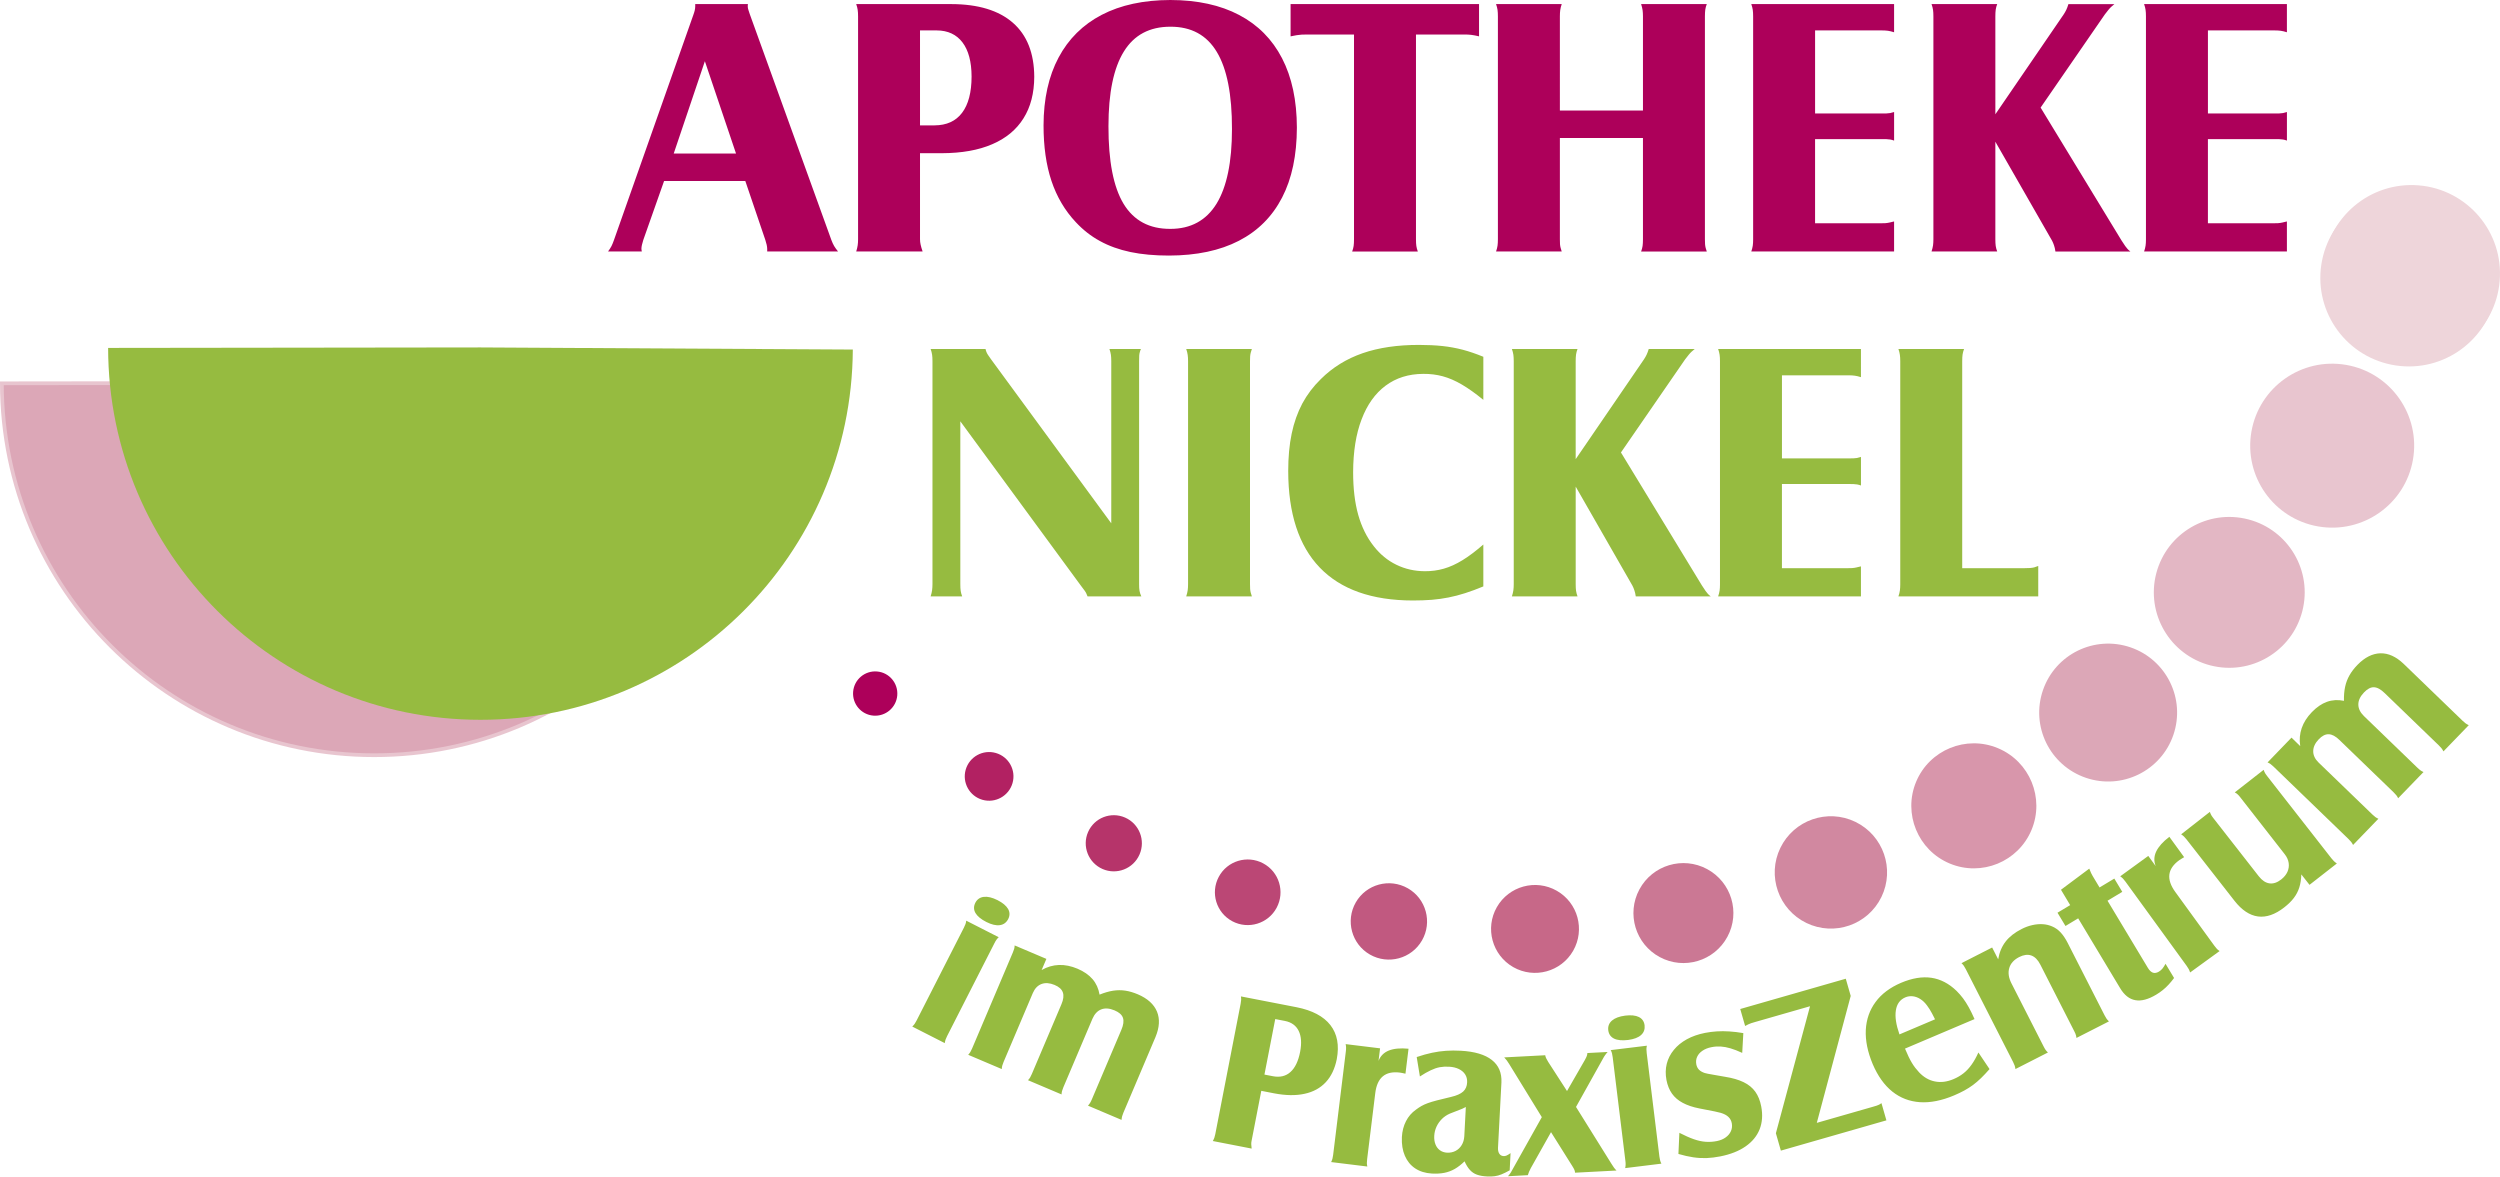 <?xml version="1.0" encoding="utf-8"?>
<!-- Generator: Adobe Illustrator 15.0.2, SVG Export Plug-In . SVG Version: 6.00 Build 0)  -->
<!DOCTYPE svg PUBLIC "-//W3C//DTD SVG 1.1//EN" "http://www.w3.org/Graphics/SVG/1.1/DTD/svg11.dtd">
<svg version="1.1" id="Ebene_1" xmlns="http://www.w3.org/2000/svg" xmlns:xlink="http://www.w3.org/1999/xlink" x="0px" y="0px"
	 width="145.066px" height="68.27px" viewBox="0 0 145.066 68.27" enable-background="new 0 0 145.066 68.27" xml:space="preserve">
<path fill-rule="evenodd" clip-rule="evenodd" fill="#DCA7B7" d="M21.714,22.215l21.605,0.123
	c-0.067,11.885-9.721,21.484-21.605,21.484c-11.923,0-21.592-9.658-21.606-21.58L21.714,22.215z"/>
<path fill="none" stroke="#E8C5CF" stroke-width="0.216" stroke-miterlimit="22.926" d="M21.714,22.215l21.605,0.123
	c-0.067,11.885-9.721,21.484-21.605,21.484c-11.923,0-21.592-9.658-21.606-21.58L21.714,22.215z"/>
<path fill="#96BB40" d="M118.272,34.606v-1.765c-0.09,0.036-0.169,0.061-0.237,0.083c-0.067,0.018-0.15,0.028-0.243,0.036
	s-0.219,0.011-0.38,0.011h-3.552V20.96c0-0.158,0.007-0.287,0.021-0.387c0.016-0.104,0.044-0.212,0.087-0.323h-3.81
	c0.043,0.126,0.072,0.241,0.086,0.348c0.014,0.104,0.021,0.226,0.021,0.362v12.958c0,0.125-0.008,0.24-0.021,0.344
	s-0.043,0.219-0.086,0.344H118.272z M99.697,20.25c0.043,0.122,0.072,0.237,0.086,0.337c0.015,0.104,0.021,0.226,0.021,0.373v12.958
	c0,0.136-0.007,0.251-0.021,0.352c-0.014,0.1-0.043,0.212-0.086,0.337h8.287v-1.743c-0.104,0.028-0.193,0.05-0.27,0.064
	c-0.075,0.018-0.157,0.029-0.244,0.036c-0.082,0.003-0.193,0.007-0.326,0.007h-3.745v-4.886h3.831c0.126,0,0.23,0,0.309,0.003
	c0.082,0.003,0.154,0.011,0.223,0.022c0.064,0.011,0.14,0.032,0.223,0.061v-1.657c-0.09,0.028-0.165,0.047-0.229,0.061
	c-0.065,0.011-0.137,0.018-0.216,0.021c-0.078,0.003-0.189,0.003-0.33,0.003h-3.81v-4.821h3.874c0.133,0,0.252,0.007,0.355,0.022
	c0.101,0.014,0.219,0.042,0.355,0.086V20.25H99.697z M91.431,28.236l3.293,5.747c0.044,0.083,0.08,0.172,0.111,0.266
	c0.033,0.093,0.062,0.211,0.083,0.358h4.349c-0.068-0.054-0.123-0.1-0.162-0.144c-0.039-0.043-0.086-0.1-0.137-0.172
	c-0.047-0.072-0.121-0.183-0.219-0.33l-4.691-7.706l3.723-5.402c0.083-0.111,0.154-0.201,0.209-0.266
	c0.053-0.068,0.107-0.122,0.158-0.172c0.053-0.046,0.117-0.104,0.193-0.165h-2.67c-0.043,0.137-0.082,0.248-0.125,0.334
	c-0.039,0.086-0.094,0.176-0.154,0.269l-3.961,5.79V20.96c0-0.158,0.008-0.287,0.021-0.387c0.015-0.104,0.044-0.212,0.086-0.323
	H87.73c0.043,0.122,0.071,0.237,0.086,0.337c0.014,0.104,0.021,0.226,0.021,0.373v12.936c0,0.136-0.008,0.254-0.021,0.355
	c-0.015,0.104-0.043,0.219-0.086,0.355h3.809c-0.042-0.114-0.071-0.223-0.086-0.323c-0.014-0.1-0.021-0.229-0.021-0.387V28.236z
	 M86.072,20.702c-0.42-0.172-0.817-0.308-1.197-0.409c-0.385-0.1-0.779-0.172-1.184-0.215c-0.406-0.042-0.852-0.064-1.342-0.064
	c-1.252-0.003-2.347,0.158-3.279,0.481c-0.933,0.323-1.743,0.822-2.425,1.5c-0.438,0.427-0.796,0.9-1.077,1.42
	c-0.275,0.521-0.483,1.105-0.616,1.747c-0.136,0.646-0.201,1.37-0.201,2.17c0.004,2.468,0.614,4.337,1.833,5.604
	c1.217,1.266,3.018,1.905,5.399,1.908c0.392,0,0.753-0.014,1.091-0.039c0.336-0.029,0.663-0.072,0.979-0.136
	c0.316-0.062,0.639-0.147,0.965-0.251c0.33-0.104,0.682-0.237,1.055-0.391v-2.432c-0.434,0.377-0.836,0.682-1.205,0.908
	c-0.373,0.229-0.735,0.395-1.09,0.495c-0.352,0.101-0.722,0.15-1.105,0.147c-0.588-0.004-1.133-0.125-1.643-0.373
	s-0.943-0.603-1.307-1.069c-0.408-0.513-0.71-1.123-0.91-1.83c-0.198-0.707-0.295-1.531-0.295-2.475
	c0.004-1.194,0.165-2.217,0.492-3.067c0.322-0.85,0.785-1.5,1.391-1.952c0.607-0.452,1.336-0.682,2.186-0.685
	c0.398-0.004,0.775,0.043,1.133,0.14c0.359,0.097,0.729,0.258,1.105,0.478c0.377,0.222,0.793,0.516,1.248,0.89V20.702z
	 M68.832,20.25c0.043,0.126,0.072,0.241,0.086,0.348c0.015,0.104,0.021,0.226,0.021,0.362v12.936c0,0.136-0.007,0.254-0.021,0.355
	c-0.014,0.104-0.043,0.219-0.086,0.355h3.81c-0.029-0.075-0.05-0.147-0.065-0.211c-0.018-0.064-0.029-0.136-0.036-0.215
	c-0.004-0.075-0.008-0.172-0.008-0.283V20.96c0-0.115,0.004-0.208,0.008-0.284c0.007-0.079,0.018-0.15,0.036-0.215
	c0.015-0.064,0.036-0.136,0.065-0.211H68.832z M55.724,24.447l6.995,9.535c0.097,0.125,0.168,0.223,0.215,0.287
	s0.079,0.118,0.1,0.165c0.022,0.047,0.047,0.104,0.072,0.172h3.121c-0.054-0.114-0.086-0.219-0.104-0.319
	c-0.018-0.1-0.025-0.222-0.025-0.369V20.96c0-0.14,0.003-0.251,0.007-0.333c0.007-0.079,0.018-0.147,0.036-0.201
	c0.014-0.057,0.036-0.115,0.064-0.176h-1.829c0.042,0.122,0.071,0.237,0.086,0.337c0.014,0.104,0.021,0.226,0.021,0.373v9.406
	l-6.973-9.513c-0.079-0.108-0.137-0.19-0.18-0.258c-0.043-0.065-0.072-0.122-0.093-0.176c-0.021-0.05-0.036-0.108-0.05-0.169h-3.186
	c0.043,0.122,0.072,0.237,0.086,0.337c0.015,0.104,0.021,0.226,0.021,0.373v12.936c0,0.125-0.007,0.24-0.021,0.348
	c-0.014,0.104-0.042,0.226-0.086,0.362h1.83c-0.043-0.114-0.072-0.223-0.086-0.323c-0.015-0.1-0.021-0.229-0.021-0.387V24.447z"/>
<path fill="#96BB40" d="M132.968,42.801l-1.389,1.439c0.065,0.027,0.123,0.06,0.174,0.096c0.049,0.036,0.107,0.086,0.176,0.151
	l4.352,4.204c0.059,0.056,0.107,0.109,0.146,0.158c0.04,0.051,0.078,0.11,0.113,0.181l1.469-1.521
	c-0.066-0.028-0.124-0.062-0.174-0.097c-0.049-0.035-0.106-0.086-0.174-0.15l-3.127-3.02c-0.207-0.203-0.309-0.424-0.306-0.657
	c0.002-0.236,0.109-0.464,0.319-0.685c0.192-0.203,0.386-0.301,0.58-0.295c0.193,0.006,0.398,0.115,0.617,0.328l3.153,3.046
	c0.067,0.065,0.12,0.122,0.157,0.17c0.037,0.047,0.071,0.104,0.102,0.17l1.471-1.521c-0.067-0.028-0.126-0.062-0.174-0.097
	c-0.05-0.035-0.107-0.086-0.176-0.15l-3.107-3.001c-0.217-0.213-0.325-0.437-0.324-0.673c-0.001-0.236,0.109-0.467,0.328-0.696
	c0.197-0.208,0.39-0.31,0.579-0.302c0.192,0.007,0.399,0.121,0.627,0.344l3.145,3.037c0.063,0.061,0.112,0.114,0.15,0.163
	c0.038,0.048,0.073,0.106,0.109,0.177l1.47-1.521c-0.072-0.033-0.133-0.068-0.186-0.107c-0.051-0.037-0.105-0.084-0.164-0.141
	l-3.43-3.312c-0.439-0.418-0.888-0.622-1.35-0.611c-0.461,0.014-0.906,0.236-1.333,0.676c-0.188,0.195-0.343,0.395-0.458,0.601
	c-0.117,0.204-0.203,0.429-0.254,0.669s-0.074,0.511-0.067,0.812c-0.351-0.071-0.679-0.052-0.986,0.058
	c-0.308,0.11-0.599,0.311-0.879,0.601c-0.276,0.286-0.474,0.595-0.587,0.925c-0.113,0.329-0.143,0.679-0.086,1.045L132.968,42.801z
	 M134.013,51.344l1.586-1.239c-0.07-0.048-0.129-0.095-0.173-0.139c-0.046-0.046-0.093-0.097-0.138-0.155l-3.726-4.768
	c-0.044-0.058-0.078-0.104-0.105-0.143c-0.026-0.041-0.047-0.078-0.062-0.114c-0.016-0.034-0.031-0.073-0.043-0.116l-1.677,1.31
	c0.066,0.032,0.122,0.07,0.167,0.114c0.046,0.04,0.098,0.097,0.154,0.172l2.58,3.303c0.128,0.164,0.203,0.333,0.228,0.507
	c0.026,0.175,0.001,0.345-0.07,0.51c-0.075,0.165-0.194,0.312-0.364,0.446c-0.232,0.183-0.461,0.258-0.684,0.226
	c-0.219-0.031-0.426-0.168-0.617-0.411l-2.628-3.364c-0.042-0.054-0.074-0.099-0.101-0.136c-0.025-0.039-0.047-0.077-0.062-0.114
	c-0.017-0.036-0.033-0.077-0.047-0.123l-1.666,1.302c0.065,0.043,0.121,0.087,0.168,0.133c0.045,0.043,0.092,0.098,0.143,0.162
	l2.785,3.565c0.422,0.54,0.879,0.843,1.362,0.907c0.483,0.063,0.992-0.111,1.522-0.525c0.228-0.178,0.414-0.359,0.556-0.545
	c0.142-0.188,0.249-0.391,0.319-0.613s0.109-0.473,0.118-0.757L134.013,51.344z M123.029,50.849c0.063,0.044,0.117,0.089,0.16,0.132
	c0.043,0.046,0.09,0.102,0.141,0.173l3.557,4.896c0.047,0.064,0.087,0.127,0.116,0.182c0.03,0.057,0.058,0.122,0.081,0.197
	l1.711-1.242c-0.062-0.041-0.113-0.083-0.155-0.126c-0.042-0.044-0.091-0.103-0.146-0.179l-2.268-3.122
	c-0.268-0.368-0.383-0.704-0.346-1.013c0.039-0.307,0.23-0.584,0.573-0.832c0.045-0.033,0.086-0.061,0.128-0.082
	c0.04-0.025,0.092-0.055,0.156-0.094l-0.858-1.182c-0.376,0.289-0.63,0.573-0.763,0.854c-0.132,0.28-0.141,0.562-0.03,0.846
	l-0.429-0.591L123.029,50.849z M120.589,53.288l2.436,4.054c0.241,0.402,0.535,0.634,0.881,0.695
	c0.348,0.063,0.751-0.045,1.213-0.322c0.137-0.082,0.266-0.172,0.381-0.266c0.118-0.094,0.229-0.198,0.335-0.314
	c0.106-0.113,0.213-0.242,0.319-0.385l-0.496-0.824c-0.066,0.121-0.127,0.215-0.185,0.285c-0.058,0.069-0.124,0.124-0.2,0.17
	c-0.125,0.075-0.241,0.095-0.346,0.061c-0.105-0.037-0.202-0.128-0.291-0.275l-2.344-3.901l0.856-0.515l-0.462-0.77l-0.857,0.516
	l-0.402-0.671c-0.031-0.053-0.061-0.11-0.09-0.17c-0.027-0.063-0.062-0.147-0.104-0.252l-1.642,1.226l0.534,0.891l-0.736,0.441
	l0.463,0.77L120.589,53.288z M113.818,55.888c0.056,0.054,0.102,0.106,0.137,0.156c0.035,0.052,0.072,0.114,0.112,0.192l2.747,5.391
	c0.039,0.078,0.068,0.145,0.089,0.203c0.021,0.058,0.034,0.125,0.046,0.203l1.885-0.961c-0.055-0.049-0.099-0.099-0.133-0.148
	c-0.035-0.049-0.074-0.115-0.116-0.199l-1.874-3.678c-0.16-0.318-0.199-0.611-0.121-0.876c0.078-0.266,0.27-0.478,0.574-0.636
	c0.262-0.133,0.498-0.164,0.705-0.091c0.206,0.073,0.382,0.249,0.524,0.529l1.961,3.849c0.03,0.06,0.055,0.111,0.073,0.152
	c0.018,0.044,0.031,0.086,0.041,0.123c0.008,0.039,0.016,0.084,0.021,0.131l1.885-0.96c-0.057-0.056-0.104-0.108-0.141-0.161
	c-0.035-0.052-0.072-0.114-0.109-0.187l-2.142-4.203c-0.13-0.255-0.269-0.46-0.413-0.614c-0.146-0.156-0.311-0.271-0.494-0.348
	c-0.168-0.072-0.35-0.117-0.545-0.128s-0.397,0.006-0.604,0.054c-0.209,0.047-0.412,0.121-0.616,0.225
	c-0.396,0.2-0.708,0.442-0.928,0.725c-0.221,0.283-0.366,0.628-0.435,1.035l-0.35-0.686L113.818,55.888z M110.218,60.023
	c-0.197-0.566-0.268-1.033-0.207-1.4c0.057-0.367,0.239-0.617,0.547-0.75c0.145-0.061,0.289-0.08,0.439-0.062
	c0.149,0.018,0.296,0.071,0.436,0.162c0.141,0.09,0.268,0.212,0.383,0.369c0.054,0.072,0.102,0.143,0.148,0.214
	c0.043,0.069,0.092,0.149,0.14,0.242c0.051,0.093,0.109,0.209,0.179,0.349L110.218,60.023z M114.799,61.072
	c-0.122,0.275-0.255,0.51-0.396,0.707c-0.139,0.195-0.293,0.363-0.465,0.498c-0.172,0.137-0.367,0.25-0.586,0.342
	c-0.375,0.157-0.733,0.203-1.074,0.134c-0.342-0.065-0.648-0.242-0.918-0.527c-0.081-0.089-0.158-0.177-0.225-0.264
	c-0.068-0.087-0.132-0.184-0.194-0.286c-0.062-0.103-0.126-0.221-0.19-0.354c-0.063-0.137-0.135-0.293-0.211-0.475l4.035-1.713
	c-0.117-0.264-0.229-0.493-0.336-0.687s-0.219-0.366-0.332-0.519c-0.114-0.15-0.238-0.293-0.374-0.428
	c-0.444-0.431-0.933-0.684-1.464-0.763c-0.531-0.077-1.117,0.02-1.758,0.292c-0.643,0.275-1.137,0.647-1.48,1.115
	c-0.345,0.467-0.533,1.007-0.566,1.619c-0.029,0.614,0.104,1.275,0.403,1.988c0.295,0.689,0.673,1.218,1.137,1.59
	c0.463,0.369,0.998,0.574,1.603,0.615c0.604,0.04,1.266-0.092,1.984-0.395c0.22-0.094,0.417-0.188,0.594-0.285
	c0.18-0.098,0.345-0.205,0.5-0.318c0.155-0.117,0.311-0.248,0.467-0.4c0.154-0.149,0.317-0.323,0.492-0.523L114.799,61.072z
	 M103.337,66.767l6.124-1.757l-0.286-0.997c-0.05,0.036-0.094,0.063-0.134,0.085c-0.039,0.02-0.087,0.04-0.144,0.059
	s-0.135,0.041-0.235,0.07l-3.24,0.929l1.968-7.366l-0.286-0.998l-6.124,1.757l0.283,0.985c0.066-0.037,0.129-0.068,0.184-0.095
	c0.055-0.024,0.111-0.048,0.172-0.069c0.061-0.02,0.134-0.043,0.219-0.066l3.191-0.916l-1.981,7.369L103.337,66.767z M97.393,66.96
	c0.312,0.092,0.599,0.155,0.86,0.194c0.265,0.04,0.521,0.053,0.775,0.045c0.252-0.01,0.516-0.044,0.795-0.098
	c0.593-0.118,1.082-0.311,1.467-0.58c0.386-0.268,0.656-0.597,0.813-0.988c0.156-0.395,0.188-0.834,0.096-1.322
	c-0.064-0.343-0.179-0.629-0.344-0.861c-0.165-0.23-0.39-0.416-0.679-0.555c-0.288-0.141-0.652-0.246-1.09-0.315
	c-0.268-0.046-0.479-0.083-0.636-0.111c-0.155-0.026-0.272-0.048-0.353-0.064c-0.078-0.015-0.139-0.03-0.178-0.042
	c-0.146-0.049-0.257-0.115-0.336-0.195c-0.079-0.082-0.129-0.186-0.153-0.311c-0.028-0.157-0.013-0.301,0.05-0.438
	c0.062-0.135,0.164-0.252,0.307-0.348c0.141-0.096,0.312-0.167,0.521-0.207c0.178-0.037,0.355-0.048,0.534-0.039
	c0.181,0.011,0.37,0.046,0.573,0.106s0.43,0.147,0.68,0.264l0.064-1.148c-0.285-0.049-0.555-0.081-0.809-0.097
	c-0.254-0.017-0.495-0.018-0.728-0.003s-0.46,0.044-0.687,0.088c-0.397,0.079-0.748,0.202-1.055,0.37
	c-0.305,0.17-0.557,0.373-0.753,0.616c-0.199,0.241-0.337,0.51-0.411,0.805c-0.074,0.296-0.08,0.61-0.018,0.942
	c0.06,0.308,0.166,0.572,0.32,0.79s0.363,0.396,0.625,0.536c0.263,0.141,0.584,0.25,0.969,0.325
	c0.379,0.069,0.671,0.126,0.877,0.171c0.205,0.043,0.326,0.072,0.361,0.085c0.193,0.058,0.342,0.138,0.443,0.235
	c0.104,0.098,0.17,0.222,0.197,0.371c0.028,0.162,0.012,0.312-0.05,0.453c-0.063,0.142-0.164,0.264-0.304,0.364
	c-0.137,0.101-0.307,0.171-0.505,0.212c-0.224,0.045-0.44,0.059-0.655,0.044c-0.214-0.015-0.441-0.063-0.687-0.149
	c-0.245-0.085-0.523-0.209-0.841-0.372L97.393,66.96z M93.464,60.934c0.033,0.063,0.059,0.125,0.074,0.186
	c0.016,0.058,0.029,0.134,0.041,0.227l0.736,6.006c0.011,0.08,0.016,0.153,0.014,0.216c0,0.064-0.009,0.135-0.025,0.212l2.1-0.258
	c-0.035-0.071-0.061-0.137-0.076-0.199c-0.016-0.061-0.029-0.133-0.039-0.213l-0.737-6.006c-0.012-0.093-0.017-0.17-0.016-0.23
	c0.001-0.062,0.011-0.128,0.027-0.197L93.464,60.934z M94.303,58.933c-0.339,0.044-0.595,0.14-0.764,0.285
	c-0.171,0.147-0.243,0.333-0.218,0.559c0.028,0.229,0.141,0.392,0.336,0.489c0.194,0.096,0.469,0.122,0.818,0.08
	c0.34-0.045,0.588-0.14,0.751-0.287c0.163-0.146,0.229-0.336,0.204-0.566c-0.03-0.223-0.14-0.384-0.332-0.479
	C94.906,58.919,94.642,58.891,94.303,58.933z M89.466,64.824l-1.689,3.016c-0.043,0.076-0.079,0.141-0.105,0.189
	c-0.03,0.046-0.059,0.086-0.084,0.119c-0.023,0.033-0.053,0.069-0.085,0.104l1.152-0.061c0.021-0.07,0.042-0.133,0.067-0.191
	c0.024-0.062,0.059-0.132,0.104-0.216L90,65.695l1.232,1.963c0.061,0.096,0.104,0.172,0.126,0.227s0.036,0.109,0.036,0.163
	l2.406-0.126c-0.059-0.058-0.108-0.114-0.147-0.168c-0.041-0.054-0.088-0.126-0.142-0.215l-2.061-3.307L93,61.455
	c0.051-0.096,0.096-0.172,0.139-0.229c0.039-0.059,0.09-0.121,0.148-0.184l-1.178,0.062c-0.002,0.054-0.012,0.11-0.031,0.166
	c-0.02,0.057-0.059,0.136-0.115,0.239l-1.035,1.8l-1.09-1.688c-0.056-0.091-0.096-0.161-0.121-0.216
	c-0.027-0.055-0.043-0.113-0.053-0.173l-2.381,0.125c0.059,0.065,0.111,0.125,0.154,0.18c0.042,0.059,0.088,0.124,0.135,0.203
	L89.466,64.824z M85.057,64.234l-0.089,1.703c-0.013,0.193-0.062,0.362-0.151,0.508c-0.087,0.145-0.206,0.259-0.351,0.336
	c-0.148,0.078-0.312,0.112-0.498,0.105c-0.162-0.01-0.301-0.057-0.416-0.141c-0.113-0.082-0.199-0.195-0.256-0.338
	s-0.083-0.309-0.072-0.498c0.01-0.189,0.055-0.367,0.133-0.537c0.077-0.166,0.184-0.314,0.314-0.445
	c0.131-0.13,0.283-0.23,0.454-0.306l0.721-0.282L85.057,64.234z M87.652,66.912c-0.099,0.07-0.176,0.117-0.235,0.142
	c-0.061,0.025-0.117,0.034-0.173,0.03c-0.108-0.008-0.191-0.053-0.246-0.14c-0.057-0.087-0.082-0.203-0.074-0.353l0.198-3.776
	c0.026-0.56-0.158-0.995-0.557-1.309c-0.396-0.312-0.997-0.491-1.799-0.535c-0.301-0.016-0.585-0.016-0.856,0.003
	c-0.27,0.018-0.544,0.057-0.818,0.115c-0.275,0.058-0.57,0.141-0.886,0.248l0.185,1.127c0.234-0.154,0.444-0.273,0.627-0.358
	c0.18-0.087,0.354-0.146,0.522-0.179c0.169-0.031,0.353-0.041,0.549-0.029c0.22,0.012,0.408,0.059,0.566,0.135
	c0.158,0.079,0.282,0.182,0.364,0.314c0.083,0.131,0.12,0.28,0.113,0.453c-0.008,0.227-0.086,0.406-0.229,0.538
	c-0.146,0.132-0.379,0.237-0.701,0.312c-0.332,0.077-0.605,0.145-0.82,0.201c-0.217,0.057-0.393,0.109-0.531,0.16
	c-0.141,0.053-0.264,0.106-0.369,0.167c-0.104,0.06-0.212,0.13-0.32,0.212c-0.248,0.176-0.441,0.398-0.579,0.67
	c-0.138,0.271-0.219,0.576-0.237,0.918c-0.019,0.416,0.039,0.778,0.173,1.088c0.134,0.311,0.333,0.554,0.599,0.732
	c0.268,0.177,0.59,0.277,0.967,0.299c0.267,0.014,0.507,0.001,0.721-0.041c0.215-0.043,0.417-0.117,0.607-0.226
	c0.189-0.109,0.379-0.256,0.57-0.442c0.094,0.208,0.195,0.376,0.31,0.5c0.111,0.123,0.247,0.216,0.405,0.273
	c0.159,0.057,0.354,0.094,0.587,0.104c0.167,0.008,0.315,0.006,0.446-0.014c0.129-0.016,0.262-0.052,0.395-0.107
	c0.136-0.055,0.293-0.132,0.475-0.234L87.652,66.912z M78.083,60.586c0.016,0.075,0.025,0.145,0.025,0.205
	c0.002,0.062-0.003,0.136-0.014,0.223l-0.737,6.005c-0.011,0.081-0.023,0.152-0.039,0.213c-0.017,0.062-0.042,0.128-0.076,0.199
	l2.099,0.258c-0.017-0.071-0.025-0.137-0.027-0.196c-0.001-0.062,0.004-0.138,0.016-0.231l0.471-3.829
	c0.055-0.452,0.2-0.776,0.438-0.976c0.238-0.199,0.567-0.271,0.987-0.219c0.056,0.007,0.104,0.015,0.149,0.026
	c0.047,0.01,0.105,0.023,0.179,0.039l0.178-1.449c-0.472-0.046-0.851-0.01-1.141,0.104c-0.288,0.115-0.487,0.315-0.599,0.599
	l0.089-0.726L78.083,60.586z M73.371,62.354l0.626-3.221l0.566,0.109c0.379,0.076,0.645,0.27,0.795,0.577
	c0.151,0.308,0.18,0.714,0.084,1.214c-0.105,0.543-0.294,0.933-0.562,1.172c-0.269,0.242-0.607,0.322-1.018,0.244L73.371,62.354z
	 M73.188,63.297l0.742,0.145c0.674,0.129,1.262,0.139,1.767,0.027c0.504-0.107,0.916-0.333,1.232-0.672
	c0.314-0.337,0.528-0.783,0.639-1.338c0.151-0.803,0.029-1.462-0.369-1.975c-0.399-0.513-1.055-0.859-1.971-1.04l-3.221-0.626
	c0.011,0.076,0.015,0.146,0.012,0.207c-0.003,0.062-0.014,0.135-0.03,0.221l-1.47,7.562c-0.014,0.072-0.032,0.139-0.052,0.201
	c-0.02,0.059-0.051,0.127-0.091,0.201l2.252,0.438c-0.013-0.098-0.021-0.18-0.022-0.243c-0.003-0.065,0.002-0.128,0.015-0.188
	L73.188,63.297z M60.718,55.641l-1.841-0.781c-0.002,0.07-0.012,0.137-0.028,0.197c-0.016,0.059-0.042,0.131-0.079,0.217
	l-2.364,5.57c-0.032,0.074-0.064,0.14-0.096,0.193c-0.033,0.055-0.075,0.111-0.128,0.17l1.947,0.827
	c0.003-0.073,0.013-0.139,0.028-0.197c0.016-0.059,0.042-0.131,0.078-0.218l1.698-4c0.116-0.266,0.285-0.44,0.504-0.521
	c0.221-0.082,0.473-0.063,0.753,0.053c0.259,0.107,0.42,0.252,0.483,0.436c0.064,0.182,0.036,0.414-0.085,0.694l-1.713,4.036
	c-0.037,0.086-0.071,0.154-0.102,0.207c-0.031,0.051-0.072,0.104-0.123,0.156l1.947,0.826c0.003-0.072,0.013-0.139,0.028-0.196
	c0.016-0.059,0.042-0.131,0.078-0.218l1.688-3.977c0.121-0.278,0.291-0.459,0.512-0.544c0.22-0.085,0.476-0.065,0.768,0.057
	c0.265,0.11,0.428,0.254,0.489,0.433c0.062,0.182,0.03,0.417-0.096,0.709l-1.708,4.023c-0.034,0.081-0.066,0.146-0.099,0.199
	c-0.031,0.053-0.073,0.106-0.125,0.166l1.947,0.826c0.006-0.079,0.017-0.148,0.034-0.211c0.016-0.061,0.041-0.129,0.072-0.203
	l1.863-4.391c0.233-0.56,0.263-1.051,0.087-1.479c-0.177-0.426-0.545-0.76-1.109-1.002c-0.25-0.105-0.491-0.178-0.725-0.213
	c-0.233-0.035-0.472-0.035-0.716,0.003c-0.242,0.039-0.503,0.114-0.781,0.228c-0.06-0.353-0.194-0.65-0.407-0.899
	c-0.213-0.247-0.504-0.448-0.875-0.606c-0.366-0.154-0.725-0.228-1.073-0.216c-0.349,0.013-0.686,0.11-1.007,0.294L60.718,55.641z
	 M56.067,53.423c-0.007,0.07-0.021,0.136-0.042,0.194c-0.02,0.057-0.05,0.127-0.093,0.211l-2.747,5.391
	c-0.037,0.073-0.074,0.136-0.109,0.188c-0.037,0.053-0.083,0.105-0.14,0.161l1.885,0.96c0.011-0.078,0.027-0.146,0.048-0.207
	c0.021-0.06,0.05-0.127,0.087-0.199l2.747-5.391c0.042-0.084,0.081-0.15,0.116-0.199c0.036-0.052,0.08-0.102,0.133-0.148
	L56.067,53.423z M57.882,52.232c-0.306-0.153-0.571-0.217-0.793-0.19c-0.225,0.026-0.388,0.141-0.493,0.341
	c-0.104,0.206-0.102,0.404,0.005,0.593c0.108,0.188,0.32,0.364,0.635,0.524c0.305,0.154,0.565,0.214,0.782,0.183
	c0.217-0.03,0.378-0.149,0.486-0.356c0.1-0.201,0.099-0.396-0.008-0.582C58.39,52.559,58.187,52.388,57.882,52.232z"/>
<path fill="#AD005A" d="M124.414,0.237c0.043,0.122,0.072,0.237,0.086,0.337c0.015,0.104,0.022,0.226,0.022,0.373v12.958
	c0,0.136-0.008,0.251-0.022,0.351c-0.014,0.101-0.043,0.212-0.086,0.337h8.287V12.85c-0.104,0.029-0.193,0.05-0.27,0.064
	c-0.074,0.018-0.157,0.029-0.244,0.036c-0.082,0.004-0.193,0.007-0.326,0.007h-3.744V8.072h3.83c0.126,0,0.23,0,0.309,0.003
	c0.083,0.003,0.154,0.011,0.223,0.021c0.064,0.011,0.141,0.032,0.223,0.061V6.5c-0.09,0.029-0.165,0.047-0.229,0.061
	c-0.064,0.011-0.136,0.018-0.216,0.021c-0.078,0.003-0.189,0.003-0.33,0.003h-3.809V1.765h3.873c0.133,0,0.252,0.007,0.355,0.021
	c0.101,0.014,0.219,0.043,0.355,0.086V0.237H124.414z M115.783,8.223l3.293,5.747c0.043,0.083,0.079,0.172,0.111,0.266
	c0.033,0.093,0.062,0.211,0.082,0.358h4.348c-0.067-0.053-0.121-0.1-0.16-0.143c-0.04-0.043-0.086-0.101-0.137-0.172
	c-0.047-0.072-0.122-0.183-0.219-0.33l-4.692-7.706l3.724-5.402c0.082-0.111,0.154-0.201,0.208-0.266
	c0.054-0.068,0.108-0.122,0.158-0.172c0.054-0.046,0.118-0.104,0.194-0.165h-2.67c-0.043,0.137-0.082,0.248-0.125,0.334
	c-0.04,0.086-0.094,0.176-0.154,0.269l-3.961,5.79V0.947c0-0.158,0.008-0.287,0.021-0.387c0.015-0.104,0.043-0.212,0.086-0.323
	h-3.81c0.044,0.122,0.072,0.237,0.087,0.337c0.014,0.104,0.021,0.226,0.021,0.373v12.936c0,0.137-0.008,0.255-0.021,0.355
	c-0.015,0.104-0.043,0.219-0.087,0.355h3.81c-0.043-0.115-0.071-0.222-0.086-0.323c-0.014-0.101-0.021-0.229-0.021-0.388V8.223z
	 M101.621,0.237c0.043,0.122,0.071,0.237,0.086,0.337c0.014,0.104,0.021,0.226,0.021,0.373v12.958c0,0.136-0.008,0.251-0.021,0.351
	c-0.015,0.101-0.043,0.212-0.086,0.337h8.286V12.85c-0.104,0.029-0.193,0.05-0.269,0.064c-0.076,0.018-0.158,0.029-0.244,0.036
	c-0.083,0.004-0.193,0.007-0.326,0.007h-3.746V8.072h3.832c0.125,0,0.229,0,0.309,0.003c0.082,0.003,0.154,0.011,0.223,0.021
	c0.064,0.011,0.139,0.032,0.222,0.061V6.5c-0.089,0.029-0.165,0.047-0.229,0.061c-0.064,0.011-0.137,0.018-0.215,0.021
	c-0.08,0.003-0.19,0.003-0.33,0.003h-3.811V1.765h3.875c0.133,0,0.251,0.007,0.355,0.021c0.1,0.014,0.219,0.043,0.354,0.086V0.237
	H101.621z M90.514,8.007h4.821v5.876c0,0.158-0.008,0.287-0.021,0.388c-0.015,0.101-0.043,0.208-0.086,0.323h3.81
	c-0.028-0.075-0.05-0.147-0.065-0.211c-0.018-0.064-0.027-0.137-0.035-0.215c-0.004-0.076-0.008-0.172-0.008-0.284V0.947
	c0-0.158,0.008-0.287,0.021-0.387c0.016-0.104,0.043-0.212,0.087-0.323h-3.81c0.043,0.133,0.071,0.251,0.086,0.355
	c0.014,0.1,0.021,0.219,0.021,0.355v5.467h-4.821V0.947c0-0.136,0.007-0.258,0.021-0.362c0.015-0.107,0.043-0.222,0.086-0.348h-3.81
	c0.043,0.122,0.071,0.237,0.086,0.337c0.014,0.104,0.021,0.226,0.021,0.373v12.936c0,0.147-0.008,0.27-0.021,0.373
	c-0.015,0.101-0.043,0.212-0.086,0.337h3.81c-0.028-0.075-0.05-0.147-0.064-0.211c-0.019-0.064-0.028-0.137-0.036-0.215
	c-0.004-0.076-0.007-0.172-0.007-0.284V8.007z M74.888,0.237v1.873c0.133-0.028,0.25-0.05,0.352-0.068
	c0.096-0.014,0.193-0.025,0.283-0.032c0.086-0.004,0.186-0.007,0.29-0.007h2.755v11.881c0,0.158-0.007,0.287-0.021,0.388
	c-0.014,0.101-0.043,0.208-0.086,0.323h3.81c-0.042-0.115-0.071-0.222-0.086-0.323s-0.021-0.229-0.021-0.388V2.002h2.819
	c0.133,0,0.262,0.007,0.388,0.021c0.122,0.015,0.272,0.043,0.452,0.086V0.237H74.888z M67.914,1.55
	c1.206-0.003,2.103,0.481,2.691,1.46c0.592,0.979,0.886,2.472,0.882,4.481c0,1.916-0.301,3.361-0.897,4.333
	c-0.599,0.969-1.492,1.457-2.676,1.457c-1.223,0.007-2.127-0.481-2.719-1.457c-0.588-0.976-0.879-2.479-0.875-4.505
	c0-1.927,0.298-3.369,0.894-4.33C65.808,2.027,66.708,1.55,67.914,1.55z M67.914,0c-1.56,0.004-2.888,0.291-3.985,0.861
	c-1.094,0.57-1.93,1.399-2.504,2.479c-0.577,1.083-0.868,2.396-0.872,3.935c0,1.223,0.15,2.296,0.459,3.221
	c0.309,0.922,0.779,1.722,1.414,2.396c0.413,0.445,0.879,0.811,1.399,1.094c0.52,0.288,1.112,0.499,1.772,0.639
	c0.656,0.137,1.403,0.205,2.231,0.205c1.604-0.003,2.956-0.29,4.057-0.857c1.105-0.57,1.94-1.406,2.511-2.511
	c0.57-1.101,0.853-2.454,0.857-4.057c-0.004-1.582-0.291-2.924-0.861-4.025c-0.57-1.101-1.399-1.937-2.49-2.511
	C70.812,0.294,69.481,0.004,67.914,0z M53.385,7.275v-5.51h0.969c0.649,0.003,1.148,0.237,1.496,0.696
	c0.348,0.459,0.524,1.119,0.527,1.973c0,0.929-0.187,1.632-0.552,2.113c-0.366,0.484-0.896,0.724-1.6,0.728H53.385z M53.385,8.89
	h1.27c1.151-0.004,2.124-0.176,2.92-0.521c0.796-0.34,1.403-0.843,1.815-1.503c0.413-0.656,0.621-1.46,0.624-2.41
	c-0.007-1.371-0.419-2.418-1.241-3.136c-0.821-0.717-2.013-1.08-3.58-1.083h-5.51c0.043,0.122,0.072,0.237,0.086,0.337
	c0.015,0.104,0.022,0.226,0.022,0.373v12.936c0,0.126-0.007,0.241-0.022,0.348c-0.014,0.104-0.043,0.226-0.086,0.362h3.853
	c-0.054-0.158-0.093-0.29-0.115-0.395c-0.025-0.107-0.036-0.212-0.036-0.316V8.89z M39.093,8.911l1.808-5.359l1.808,5.359H39.093z
	 M38.534,10.504h4.714l1.162,3.422c0.032,0.097,0.058,0.193,0.079,0.283c0.018,0.09,0.029,0.169,0.029,0.233v0.151h4.111
	c-0.093-0.115-0.168-0.219-0.226-0.315c-0.058-0.1-0.111-0.215-0.162-0.352L43.506,0.818c-0.036-0.101-0.061-0.18-0.079-0.241
	c-0.019-0.064-0.033-0.122-0.036-0.172c-0.004-0.05,0-0.108,0.007-0.169h-3.056v0.129c0,0.075-0.011,0.154-0.029,0.24
	c-0.021,0.083-0.046,0.168-0.079,0.255l-4.606,13.065c-0.05,0.143-0.1,0.266-0.147,0.359c-0.05,0.093-0.115,0.197-0.197,0.308h1.958
	c-0.011-0.042-0.018-0.075-0.018-0.104c-0.004-0.025-0.004-0.047-0.004-0.068c0-0.054,0.011-0.122,0.029-0.208
	c0.021-0.083,0.047-0.18,0.079-0.287L38.534,10.504z"/>
<path fill-rule="evenodd" clip-rule="evenodd" fill="#EED5DA" d="M140.796,11.087c2.782,0.561,4.582,3.271,4.021,6.053
	c-0.562,2.782-3.272,4.582-6.055,4.021c-2.781-0.562-4.582-3.272-4.02-6.054C135.304,12.325,138.015,10.525,140.796,11.087"/>
<path fill-rule="evenodd" clip-rule="evenodd" fill="#E8C5CF" d="M136.142,21.174c-2.588-0.449-5.051,1.285-5.5,3.873
	c-0.449,2.588,1.285,5.051,3.873,5.5s5.051-1.285,5.5-3.873C140.464,24.086,138.731,21.623,136.142,21.174"/>
<path fill-rule="evenodd" clip-rule="evenodd" fill="#E3B7C4" d="M130.459,30.138c-2.339-0.609-4.729,0.793-5.339,3.133
	c-0.608,2.339,0.795,4.729,3.134,5.338s4.729-0.794,5.338-3.133C134.202,33.137,132.798,30.747,130.459,30.138"/>
<path fill-rule="evenodd" clip-rule="evenodd" fill="#DCA7B7" d="M123.624,37.563c-2.091-0.715-4.364,0.399-5.08,2.489
	c-0.716,2.091,0.399,4.365,2.489,5.08c2.091,0.716,4.365-0.398,5.08-2.488C126.829,40.553,125.714,38.279,123.624,37.563"/>
<path fill-rule="evenodd" clip-rule="evenodd" fill="#D896AB" d="M115.933,43.414c-1.848-0.773-3.973,0.1-4.746,1.947
	c-0.771,1.85,0.1,3.974,1.949,4.746c1.848,0.773,3.973-0.1,4.745-1.947C118.654,46.311,117.782,44.186,115.933,43.414"/>
<path fill-rule="evenodd" clip-rule="evenodd" fill="#D188A0" d="M107.662,47.69c-1.619-0.785-3.57-0.108-4.355,1.512
	s-0.107,3.57,1.512,4.355c1.621,0.785,3.57,0.108,4.355-1.512S109.283,48.477,107.662,47.69"/>
<path fill-rule="evenodd" clip-rule="evenodd" fill="#CB7894" d="M99.056,50.429c-1.41-0.759-3.168-0.231-3.927,1.18
	c-0.759,1.41-0.231,3.169,1.18,3.927c1.41,0.76,3.169,0.231,3.927-1.18C100.996,52.945,100.467,51.188,99.056,50.429"/>
<path fill-rule="evenodd" clip-rule="evenodd" fill="#C76888" d="M90.335,51.688c-1.223-0.698-2.78-0.272-3.479,0.951
	c-0.697,1.223-0.271,2.779,0.951,3.479c1.223,0.697,2.781,0.271,3.479-0.951C91.985,53.943,91.559,52.385,90.335,51.688"/>
<path fill-rule="evenodd" clip-rule="evenodd" fill="#C15980" d="M81.693,51.545c-1.061-0.607-2.415-0.24-3.023,0.821
	c-0.607,1.062-0.24,2.415,0.821,3.023s2.415,0.241,3.023-0.821C83.123,53.508,82.754,52.153,81.693,51.545"/>
<path fill-rule="evenodd" clip-rule="evenodd" fill="#BB4775" d="M73.295,50.096c-0.928-0.494-2.081-0.143-2.575,0.785
	c-0.495,0.928-0.143,2.081,0.785,2.575c0.928,0.494,2.081,0.144,2.575-0.785C74.574,51.742,74.223,50.59,73.295,50.096"/>
<path fill-rule="evenodd" clip-rule="evenodd" fill="#B6346A" d="M65.285,47.441c-0.824-0.361-1.785,0.013-2.147,0.837
	c-0.361,0.823,0.013,1.785,0.837,2.146c0.824,0.362,1.785-0.013,2.146-0.837C66.483,48.764,66.109,47.803,65.285,47.441"/>
<path fill-rule="evenodd" clip-rule="evenodd" fill="#B22162" d="M57.783,43.693c-0.75-0.215-1.532,0.219-1.747,0.969
	s0.219,1.532,0.969,1.747s1.533-0.22,1.748-0.97S58.534,43.908,57.783,43.693"/>
<path fill-rule="evenodd" clip-rule="evenodd" fill="#AD005A" d="M50.89,38.964c-0.708-0.059-1.328,0.468-1.386,1.175
	s0.468,1.328,1.175,1.386s1.328-0.468,1.386-1.175S51.597,39.021,50.89,38.964"/>
<path fill-rule="evenodd" clip-rule="evenodd" fill="#EED5DA" d="M140.349,10.756c-2.828-0.233-5.31,1.871-5.543,4.7
	c-0.232,2.828,1.871,5.31,4.699,5.543c2.828,0.233,5.311-1.871,5.543-4.7C145.282,13.471,143.177,10.989,140.349,10.756"/>
<path fill-rule="evenodd" clip-rule="evenodd" fill="#96BB40" d="M27.88,20.16l21.606,0.123
	c-0.067,11.885-9.721,21.484-21.606,21.484c-11.922,0-21.591-9.657-21.606-21.579L27.88,20.16z"/>
</svg>
